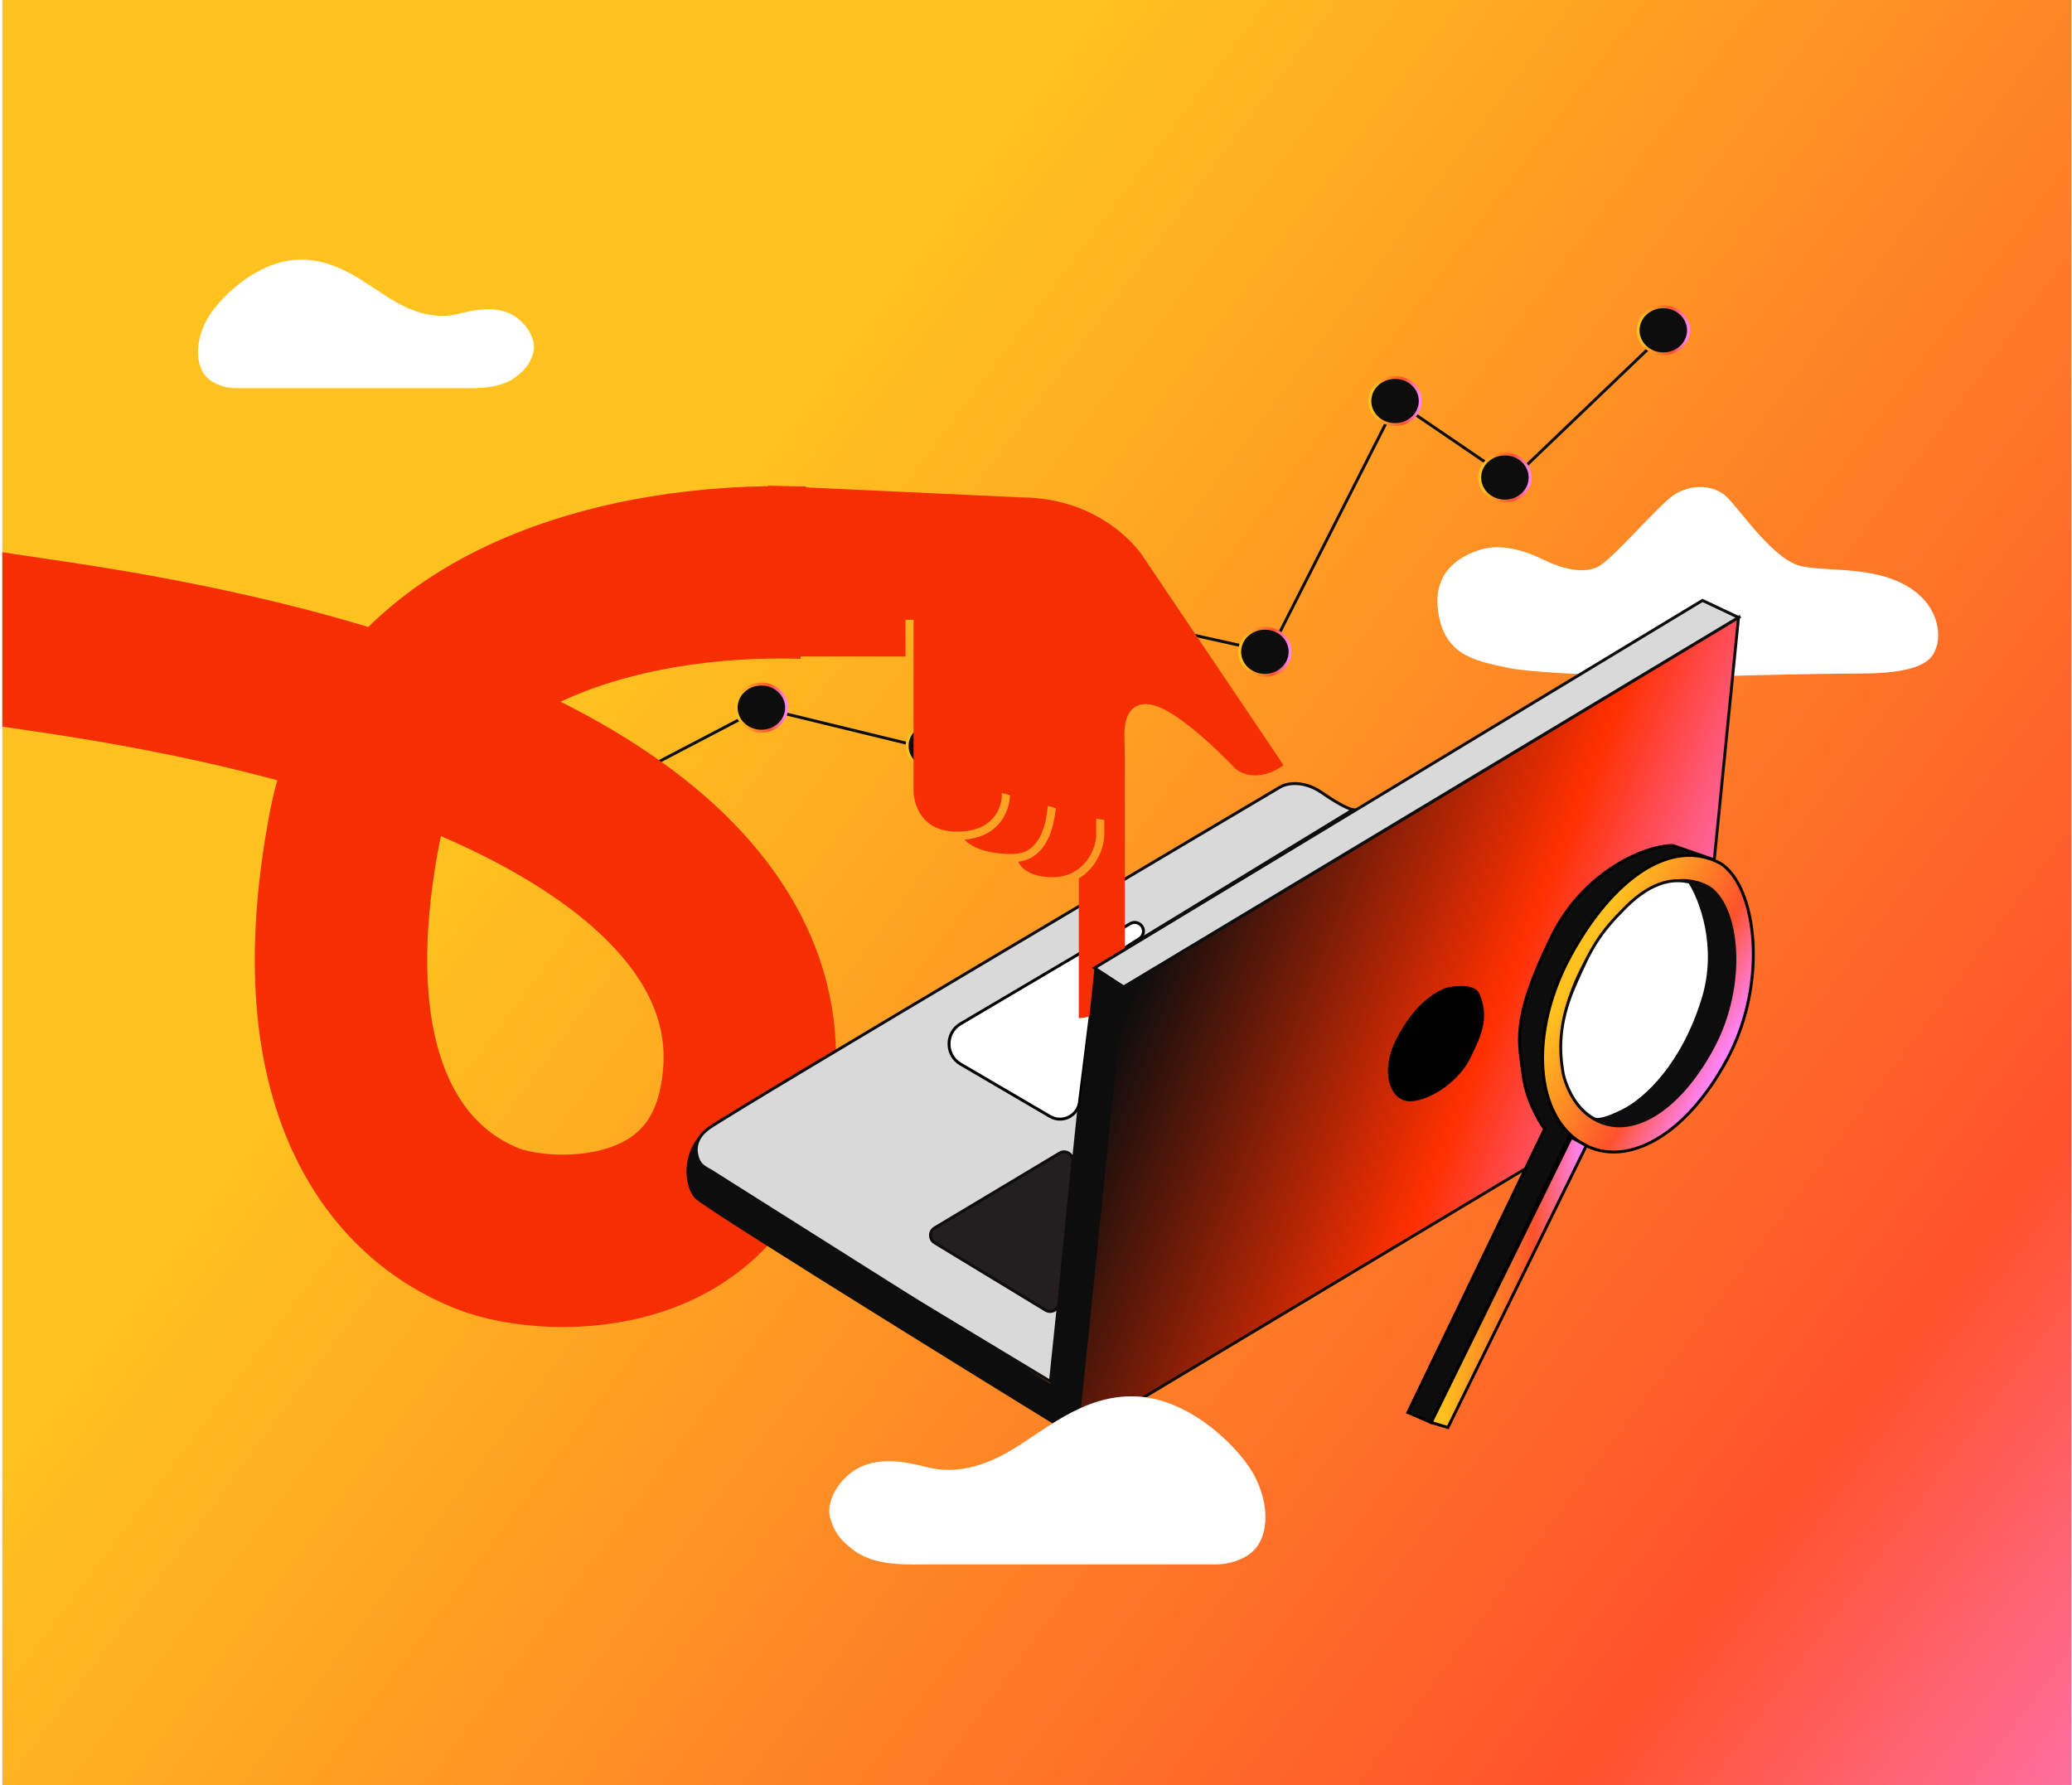 <svg width="709" height="611" viewBox="0 0 709 611" fill="none" xmlns="http://www.w3.org/2000/svg">
<g clip-path="url(#clip0_5170_8566)">
<rect width="708" height="611" transform="translate(0.793)" fill="url(#paint0_linear_5170_8566)"/>
<path d="M201.548 273.004C204.983 271.392 242.339 251.852 260.588 242.284L318.555 256.385L362.03 207.031L434.488 223.146L477.963 137.532L517.145 164.224L570.281 113.359" stroke="#0D0D0D"/>
<path d="M199.874 264.35C204.669 264.35 208.502 267.99 208.502 272.414C208.502 276.838 204.669 280.478 199.874 280.478C195.079 280.477 191.247 276.838 191.247 272.414C191.247 267.99 195.079 264.35 199.874 264.35Z" fill="#0D0D0D" stroke="url(#paint1_linear_5170_8566)"/>
<path d="M260.526 234.104C265.322 234.104 269.154 237.744 269.154 242.168C269.154 246.592 265.321 250.231 260.526 250.231C255.731 250.231 251.9 246.592 251.899 242.168C251.899 237.744 255.731 234.104 260.526 234.104Z" fill="#0D0D0D" stroke="url(#paint2_linear_5170_8566)"/>
<path d="M319.03 247.219C323.825 247.219 327.658 250.859 327.658 255.283C327.658 259.707 323.825 263.347 319.03 263.347C314.235 263.347 310.404 259.707 310.403 255.283C310.403 250.859 314.235 247.219 319.03 247.219Z" fill="#0D0D0D" stroke="url(#paint3_linear_5170_8566)"/>
<path d="M361.429 197.861C366.224 197.861 370.057 201.502 370.057 205.926C370.056 210.35 366.224 213.989 361.429 213.989C356.634 213.989 352.802 210.35 352.802 205.926C352.802 201.502 356.634 197.861 361.429 197.861Z" fill="#0D0D0D" stroke="url(#paint4_linear_5170_8566)"/>
<path d="M432.815 214.992C437.611 214.992 441.443 218.633 441.443 223.057C441.443 227.481 437.61 231.12 432.815 231.12C428.021 231.12 424.189 227.481 424.188 223.057C424.188 218.633 428.02 214.992 432.815 214.992Z" fill="#0D0D0D" stroke="url(#paint5_linear_5170_8566)"/>
<path d="M477.358 129.17C482.154 129.17 485.986 132.81 485.986 137.234C485.986 141.658 482.153 145.298 477.358 145.298C472.564 145.298 468.732 141.658 468.731 137.234C468.731 132.81 472.563 129.17 477.358 129.17Z" fill="#0D0D0D" stroke="url(#paint6_linear_5170_8566)"/>
<path d="M514.944 155.359C519.739 155.359 523.572 159 523.572 163.424C523.572 167.848 519.739 171.487 514.944 171.487C510.149 171.487 506.318 167.848 506.317 163.424C506.317 159 510.149 155.36 514.944 155.359Z" fill="#0D0D0D" stroke="url(#paint7_linear_5170_8566)"/>
<path d="M569.144 104.979C573.939 104.979 577.771 108.619 577.771 113.043C577.771 117.467 573.939 121.106 569.144 121.106C564.349 121.106 560.517 117.467 560.517 113.043C560.517 108.619 564.349 104.979 569.144 104.979Z" fill="#0D0D0D" stroke="url(#paint8_linear_5170_8566)"/>
<path d="M274.896 195.979C212.896 193.979 134.473 214.912 121.395 282.979C105.049 368.061 133.896 407.479 166.896 420.478C188.34 428.926 252.061 430.33 256.396 366.978C260.731 303.627 186.062 246.61 20.373 221.741C-112.178 201.846 -150.108 198.548 -152.504 199.387" stroke="#F52F01" stroke-width="59"/>
<path d="M438.27 269.22C438.27 269.22 251.155 379.913 242.588 386.081C234.02 392.25 240.189 400.475 243.616 402.874L359.449 472.785L374.185 331.249L462.944 277.103C462.03 276.988 458.626 275.663 452.321 271.277C446.015 266.89 440.326 268.078 438.27 269.22Z" fill="#D9D9D9" stroke="#0D0D0D"/>
<path d="M319.852 420.195L362.565 394.623C364.679 393.358 367.332 395.039 367.092 397.49L362.314 446.105C362.098 448.304 359.66 449.523 357.771 448.375L319.835 425.333C317.905 424.16 317.914 421.355 319.852 420.195Z" fill="#231F20" stroke="#0D0D0D"/>
<path d="M328.674 350.374L386.722 316.1C387.658 315.547 388.819 315.541 389.76 316.085C391.719 317.216 391.78 320.021 389.871 321.236L378.39 328.542C376.379 329.822 375.043 331.933 374.747 334.299L369.395 377.115C369.171 378.904 368.239 380.529 366.806 381.624C364.637 383.283 361.68 383.466 359.322 382.087L328.701 364.168C323.434 361.085 323.419 353.477 328.674 350.374Z" fill="white" stroke="black"/>
<path d="M345.565 251.203L345.565 272.827C345.565 272.97 345.06 286.047 330.035 287.339C331.853 289.306 336.275 292.258 346.473 292.258C349.684 292.258 352.188 291.151 354.127 288.917C360.246 281.948 358.489 266.493 358.469 266.329L358.469 240.832C355.985 240.586 349.624 241.037 345.565 251.203Z" fill="#F52F01"/>
<path d="M361.233 258.116L361.233 266.068C361.395 267.524 362.95 283.06 356.205 290.787C354.145 293.144 351.52 294.538 348.39 294.928C349.42 296.916 352.307 300.195 360.102 300.195C371.553 300.195 375.087 289.824 375.087 286.032L375.087 248.503C372.239 248.257 364.626 248.585 361.213 258.116L361.233 258.116Z" fill="#F52F01"/>
<path d="M439.205 261.863L391.324 190.76L391.223 190.596C391.102 190.35 378.32 170.199 348.896 170.199L262.897 166.205L262.897 224.662L309.84 224.662L309.84 212.097L312.606 212.097L312.606 270.779C312.606 271.333 312.828 284.615 327.53 284.615C342.231 284.615 342.777 273.219 342.777 272.768L342.777 234.07C339.384 234.131 330.438 235.115 329.065 243.416L329.065 263.831L326.298 263.831L326.298 243.068C327.893 232.902 338.718 230.913 344.251 231.282L345.543 231.364L345.543 245.138C349.602 239.03 354.651 237.985 357.66 237.985C359.195 237.985 360.184 238.272 360.225 238.272L361.214 238.559L361.214 252.066C365.172 246.552 370.766 245.63 374.078 245.63C375.694 245.63 376.744 245.855 376.764 245.855L377.854 246.101L377.854 285.988C377.854 289.288 375.613 296.81 369.151 300.623L369.151 348.482C373.25 348.114 384.882 345.92 384.882 333.069L384.882 260.367C384.882 257.908 384.821 255.386 384.761 252.968L384.761 251.861C384.66 248.746 385.124 244.605 387.79 242.392C389.466 240.998 391.688 240.629 394.414 241.264C404.491 243.662 422.1 262.396 422.747 263.114C423.029 263.36 429.471 268.771 439.205 261.863Z" fill="#F52F01"/>
<path d="M346.475 272.344C338.303 270.115 325.96 268.233 321.626 262.042C321.936 261.422 321.998 259.07 319.769 254.612C316.983 249.041 319.769 233.254 322.555 222.11C325.341 210.966 344.843 220.253 349.486 220.253C353.2 220.253 370.845 229.539 379.203 234.182C379.822 253.065 383.806 279.959 380.834 280.702C377.12 281.63 356.69 275.13 346.475 272.344Z" fill="#F52F01"/>
<path d="M516.114 228.575C525.372 230.564 563.536 231.836 581.471 231.625C592.533 231.263 619.182 230.544 637.284 230.5C659.913 230.445 661.444 224.391 662.443 221.874C664.124 217.642 663.418 209.3 656.364 203.283C644.578 193.231 626.174 195.814 616.615 193.825C607.056 191.837 595.991 175.17 590.951 170.153C586.304 165.528 577.865 165.66 572.344 169.696C566.531 173.944 551.742 191.469 546.719 193.995C541.697 196.522 534.149 194.529 528.108 191.526C522.066 188.524 515.021 186.53 508.989 187.55C507.502 187.802 490.392 191.115 491.941 207.706C493.49 224.296 504.543 226.089 516.114 228.575Z" fill="white"/>
<path d="M594.885 211.305L384.124 338.104L368.36 491.976L579.463 365.52L594.885 211.305Z" fill="url(#paint9_linear_5170_8566)" stroke="#0D0D0D"/>
<path d="M477.824 355.582C483.426 344.707 489.346 340.486 494.059 338.35C494.429 338.182 494.812 338.051 495.208 337.962C498.852 337.143 504.887 336.824 506.268 340.161C509.49 347.945 507.435 353.429 502.98 362.339C498.525 371.249 487.419 377.515 481.594 376.83C475.768 376.144 471.998 366.891 477.824 355.582Z" fill="black"/>
<path d="M582.548 205.479L594.885 211.304L384.467 337.761L374.528 331.25L582.548 205.479Z" fill="#D9D9D9" stroke="#0D0D0D"/>
<path d="M374.529 331.25L384.81 337.419L368.017 491.976C368.017 491.976 241.561 414.183 237.791 410.071C234.021 405.959 232.993 394.65 240.533 387.453C242.101 385.956 233.396 395.479 243.274 400.133L359.45 473.471L374.529 331.25Z" fill="#0D0D0D"/>
<path d="M572.479 289.366L585.604 293.932L578.756 296.785L563.919 302.491L539.952 326.459L530.822 359.556L537.099 388.659L489.735 486.81L481.746 483.387L528.539 386.376C526.447 383.523 522.034 375.762 521.121 367.545C519.979 357.273 516.556 349.856 530.822 320.753C542.235 297.47 563.919 289.176 572.479 289.366Z" fill="#0D0D0D" stroke="black"/>
<path d="M588.771 295.503C591.788 297.428 594.347 300.897 596.257 305.492C598.166 310.085 599.409 315.765 599.812 322.042C600.62 334.597 598.067 349.481 590.871 362.743C583.657 376.038 575.013 385.241 566.388 390.131C557.77 395.017 549.199 395.588 542.032 391.699L541.642 391.482C533.497 386.853 528.847 377.526 527.988 366.008C527.117 354.314 530.167 340.433 537.373 327.152C544.593 313.845 553.272 303.633 562.243 297.907C571.194 292.193 580.391 290.965 588.771 295.503Z" fill="#FF84F9"/>
<path d="M588.771 295.503C591.788 297.428 594.347 300.897 596.257 305.492C598.166 310.085 599.409 315.765 599.812 322.042C600.62 334.597 598.067 349.481 590.871 362.743C583.657 376.038 575.013 385.241 566.388 390.131C557.77 395.017 549.199 395.588 542.032 391.699L541.642 391.482C533.497 386.853 528.847 377.526 527.988 366.008C527.117 354.314 530.167 340.433 537.373 327.152C544.593 313.845 553.272 303.633 562.243 297.907C571.194 292.193 580.391 290.965 588.771 295.503Z" fill="url(#paint10_linear_5170_8566)"/>
<path d="M588.771 295.503C591.788 297.428 594.347 300.897 596.257 305.492C598.166 310.085 599.409 315.765 599.812 322.042C600.62 334.597 598.067 349.481 590.871 362.743C583.657 376.038 575.013 385.241 566.388 390.131C557.77 395.017 549.199 395.588 542.032 391.699L541.642 391.482C533.497 386.853 528.847 377.526 527.988 366.008C527.117 354.314 530.167 340.433 537.373 327.152C544.593 313.845 553.272 303.633 562.243 297.907C571.194 292.193 580.391 290.965 588.771 295.503Z" stroke="black"/>
<path d="M584.685 303.614C587.165 305.197 589.249 308.027 590.783 311.78C592.318 315.534 593.288 320.174 593.563 325.313C594.114 335.591 591.883 347.803 585.922 358.789C579.942 369.811 572.899 377.549 565.879 381.711C558.868 385.869 551.914 386.448 546.009 383.243L545.368 382.879C538.843 378.998 535.105 371.389 534.406 362.006C533.684 352.326 536.209 340.829 542.178 329.828C548.162 318.8 555.352 310.344 562.775 305.606C570.178 300.88 577.77 299.871 584.685 303.614Z" fill="#0D0D0D" stroke="#0D0D0D"/>
<path d="M495.442 488.523L542.806 392.084L537.67 389.23L489.735 486.811L495.442 488.523Z" fill="#FF84F9"/>
<path d="M495.442 488.523L542.806 392.084L537.67 389.23L489.735 486.811L495.442 488.523Z" fill="url(#paint11_linear_5170_8566)"/>
<path d="M495.442 488.523L542.806 392.084L537.67 389.23L489.735 486.811L495.442 488.523Z" stroke="black"/>
<path d="M582.751 341.867C588.229 324.063 581.99 307.818 578.186 301.922C573.621 300.78 565.963 300.761 556.245 310.479C547.115 319.609 544.453 324.354 538.746 337.479C533.04 350.603 533.675 360.128 534.816 366.975C535.248 369.567 536.804 373.542 538.746 376.479C540.91 379.749 543.554 381.901 545.659 382.953C546.42 383.334 548.969 383.296 555.36 380.1C563.349 376.106 575.903 364.122 582.751 341.867Z" fill="white" stroke="#0D0D0D"/>
<g filter="url(#filter0_d_5170_8566)">
<path d="M319.396 530.003H358.19H416.38C419.843 530.003 426.771 528.618 430.234 523.769C433.698 518.919 434.391 509.914 429.542 500.215C424.692 490.517 407.374 473.198 388.67 472.505C369.966 471.812 356.804 484.974 344.334 491.902C331.865 498.829 322.859 498.137 317.317 496.751L317.315 496.751C311.773 495.365 303.463 493.288 295.843 496.058C288.222 498.83 282.285 507.835 284.066 514.07C285.65 519.612 288.222 522.383 293.072 525.846C300.692 530.696 310.39 530.003 319.396 530.003Z" fill="white"/>
</g>
<g filter="url(#filter1_d_5170_8566)">
<path d="M155.282 127.452H125.392H80.558C77.889 127.452 72.552 126.393 69.883 122.687C67.214 118.98 66.681 112.095 70.417 104.682C74.153 97.268 87.497 84.028 101.908 83.499C116.319 82.969 126.46 93.031 136.067 98.326C145.675 103.622 152.614 103.093 156.883 102.034L156.885 102.033C161.155 100.974 167.558 99.386 173.429 101.504C179.301 103.622 183.875 110.507 182.503 115.272C181.283 119.509 179.301 121.627 175.564 124.275C169.693 127.982 162.221 127.452 155.282 127.452Z" fill="white"/>
</g>
</g>
<defs>
<filter id="filter0_d_5170_8566" x="260.901" y="455.007" width="194.95" height="103.252" filterUnits="userSpaceOnUse" color-interpolation-filters="sRGB">
<feFlood flood-opacity="0" result="BackgroundImageFix"/>
<feColorMatrix in="SourceAlpha" type="matrix" values="0 0 0 0 0 0 0 0 0 0 0 0 0 0 0 0 0 0 127 0" result="hardAlpha"/>
<feOffset dy="5.376"/>
<feGaussianBlur stdDeviation="11.423"/>
<feComposite in2="hardAlpha" operator="out"/>
<feColorMatrix type="matrix" values="0 0 0 0 0 0 0 0 0 0 0 0 0 0 0 0 0 0 0.03 0"/>
<feBlend mode="normal" in2="BackgroundImageFix" result="effect1_dropShadow_5170_8566"/>
<feBlend mode="normal" in="SourceGraphic" in2="effect1_dropShadow_5170_8566" result="shape"/>
</filter>
<filter id="filter1_d_5170_8566" x="44.901" y="66.007" width="160.693" height="89.694" filterUnits="userSpaceOnUse" color-interpolation-filters="sRGB">
<feFlood flood-opacity="0" result="BackgroundImageFix"/>
<feColorMatrix in="SourceAlpha" type="matrix" values="0 0 0 0 0 0 0 0 0 0 0 0 0 0 0 0 0 0 127 0" result="hardAlpha"/>
<feOffset dy="5.376"/>
<feGaussianBlur stdDeviation="11.423"/>
<feComposite in2="hardAlpha" operator="out"/>
<feColorMatrix type="matrix" values="0 0 0 0 0 0 0 0 0 0 0 0 0 0 0 0 0 0 0.03 0"/>
<feBlend mode="normal" in2="BackgroundImageFix" result="effect1_dropShadow_5170_8566"/>
<feBlend mode="normal" in="SourceGraphic" in2="effect1_dropShadow_5170_8566" result="shape"/>
</filter>
<linearGradient id="paint0_linear_5170_8566" x1="794.454" y1="716.806" x2="30.849" y2="146.041" gradientUnits="userSpaceOnUse">
<stop offset="0.028" stop-color="#FF84F9"/>
<stop offset="0.281" stop-color="#FE522B"/>
<stop offset="0.802" stop-color="#FFC21F"/>
</linearGradient>
<linearGradient id="paint1_linear_5170_8566" x1="209.002" y1="272.414" x2="190.747" y2="272.414" gradientUnits="userSpaceOnUse">
<stop offset="0.028" stop-color="#FF84F9"/>
<stop offset="0.337" stop-color="#FE522B"/>
<stop offset="0.933" stop-color="#FFC21F"/>
</linearGradient>
<linearGradient id="paint2_linear_5170_8566" x1="269.654" y1="242.168" x2="251.399" y2="242.168" gradientUnits="userSpaceOnUse">
<stop offset="0.028" stop-color="#FF84F9"/>
<stop offset="0.337" stop-color="#FE522B"/>
<stop offset="0.933" stop-color="#FFC21F"/>
</linearGradient>
<linearGradient id="paint3_linear_5170_8566" x1="328.158" y1="255.283" x2="309.903" y2="255.283" gradientUnits="userSpaceOnUse">
<stop offset="0.028" stop-color="#FF84F9"/>
<stop offset="0.337" stop-color="#FE522B"/>
<stop offset="0.933" stop-color="#FFC21F"/>
</linearGradient>
<linearGradient id="paint4_linear_5170_8566" x1="370.556" y1="205.925" x2="352.302" y2="205.925" gradientUnits="userSpaceOnUse">
<stop offset="0.028" stop-color="#FF84F9"/>
<stop offset="0.337" stop-color="#FE522B"/>
<stop offset="0.933" stop-color="#FFC21F"/>
</linearGradient>
<linearGradient id="paint5_linear_5170_8566" x1="441.943" y1="223.056" x2="423.688" y2="223.056" gradientUnits="userSpaceOnUse">
<stop offset="0.028" stop-color="#FF84F9"/>
<stop offset="0.337" stop-color="#FE522B"/>
<stop offset="0.933" stop-color="#FFC21F"/>
</linearGradient>
<linearGradient id="paint6_linear_5170_8566" x1="486.486" y1="137.234" x2="468.231" y2="137.234" gradientUnits="userSpaceOnUse">
<stop offset="0.028" stop-color="#FF84F9"/>
<stop offset="0.337" stop-color="#FE522B"/>
<stop offset="0.933" stop-color="#FFC21F"/>
</linearGradient>
<linearGradient id="paint7_linear_5170_8566" x1="524.072" y1="163.423" x2="505.817" y2="163.423" gradientUnits="userSpaceOnUse">
<stop offset="0.028" stop-color="#FF84F9"/>
<stop offset="0.337" stop-color="#FE522B"/>
<stop offset="0.933" stop-color="#FFC21F"/>
</linearGradient>
<linearGradient id="paint8_linear_5170_8566" x1="578.271" y1="113.043" x2="560.017" y2="113.043" gradientUnits="userSpaceOnUse">
<stop offset="0.028" stop-color="#FF84F9"/>
<stop offset="0.337" stop-color="#FE522B"/>
<stop offset="0.933" stop-color="#FFC21F"/>
</linearGradient>
<linearGradient id="paint9_linear_5170_8566" x1="404.748" y1="295.979" x2="588.248" y2="367.479" gradientUnits="userSpaceOnUse">
<stop stop-color="#0D0D0D"/>
<stop offset="0.601" stop-color="#FF3000"/>
<stop offset="1" stop-color="#FF84F9"/>
</linearGradient>
<linearGradient id="paint10_linear_5170_8566" x1="593.158" y1="359.577" x2="536.03" y2="328.579" gradientUnits="userSpaceOnUse">
<stop offset="0.028" stop-color="#FF84F9"/>
<stop offset="0.337" stop-color="#FE522B"/>
<stop offset="0.933" stop-color="#FFC21F"/>
</linearGradient>
<linearGradient id="paint11_linear_5170_8566" x1="542.806" y1="439.617" x2="489.735" y2="439.617" gradientUnits="userSpaceOnUse">
<stop offset="0.028" stop-color="#FF84F9"/>
<stop offset="0.337" stop-color="#FE522B"/>
<stop offset="0.933" stop-color="#FFC21F"/>
</linearGradient>
<clipPath id="clip0_5170_8566">
<rect width="708" height="611" fill="white" transform="translate(0.793)"/>
</clipPath>
</defs>
</svg>
